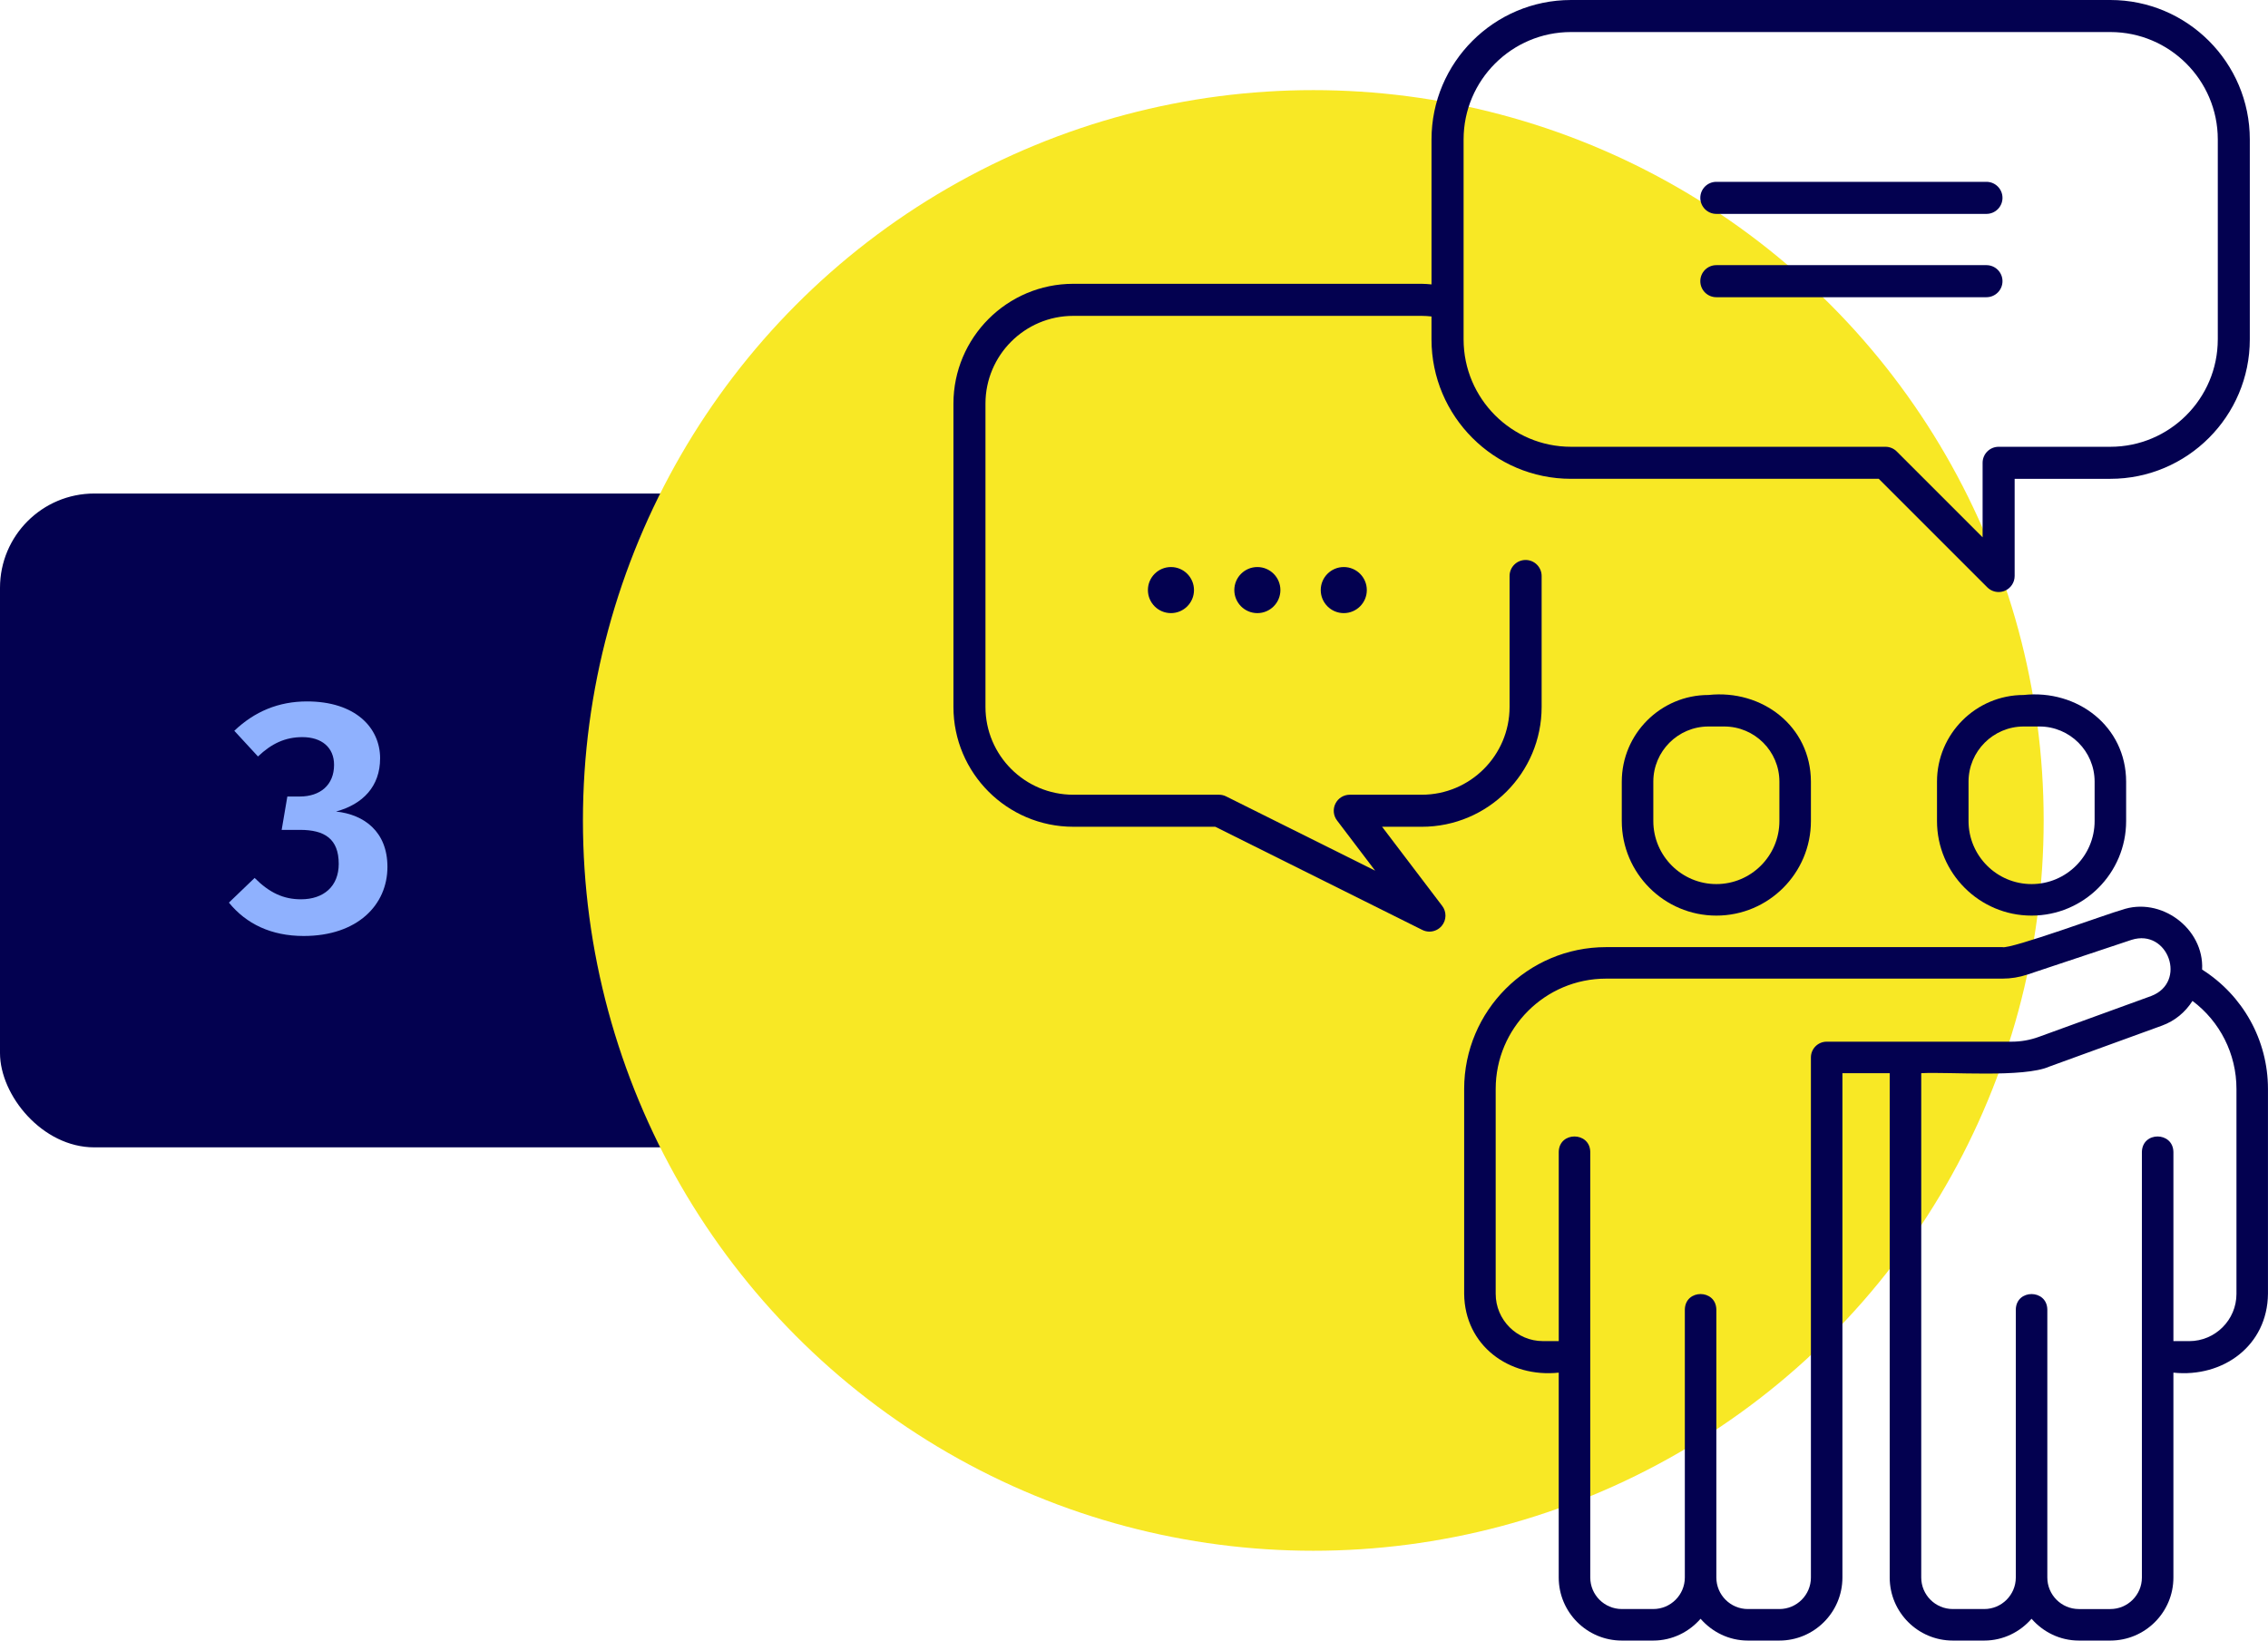 <?xml version="1.0" encoding="UTF-8"?><svg id="Ebene_1" xmlns="http://www.w3.org/2000/svg" width="57.544mm" height="41.628mm" viewBox="0 0 163.117 118"><defs><style>.cls-1{fill:#030150;}.cls-2{isolation:isolate;}.cls-3{fill:#f8e825;}.cls-4{fill:#8fb1fe;}</style></defs><rect class="cls-1" y="35.497" width="58.509" height="47.028" rx="6.782" ry="6.782"/><circle class="cls-3" cx="94.454" cy="59.011" r="52.529"/><path class="cls-1" d="m158.379,69.737c.153-2.97-2.993-5.283-5.79-4.288-.756.186-8,2.846-8.573,2.674,0,0-28.51,0-28.51,0-5.626,0-10.202,4.577-10.202,10.202v14.736c.04,3.719,3.225,6.045,6.801,5.668v14.736c0,2.5,2.034,4.534,4.534,4.534h2.267c1.361,0,2.569-.615,3.401-1.567.832.952,2.04,1.567,3.401,1.567h2.267c2.501,0,4.534-2.034,4.534-4.534v-36.274h3.401v36.274c0,2.5,2.034,4.534,4.534,4.534h2.267c1.361,0,2.569-.615,3.401-1.567.832.952,2.04,1.567,3.401,1.567h2.267c2.501,0,4.534-2.034,4.534-4.534v-14.736c3.573.374,6.764-1.944,6.801-5.668,0,0,0-14.736,0-14.736,0-3.52-1.806-6.731-4.738-8.588Zm-28.136,43.728c0,1.25-1.017,2.267-2.267,2.267h-2.267c-1.25,0-2.267-1.017-2.267-2.267v-19.271c-.025-1.487-2.241-1.493-2.267,0,0,0,0,1.133,0,1.133v18.137c0,1.25-1.017,2.267-2.267,2.267h-2.267c-1.25,0-2.267-1.017-2.267-2.267-.001-1.395.001-17.319,0-18.137v-12.469c-.018-1.476-2.243-1.5-2.267,0,0,0,0,12.469,0,12.469v1.134h-1.134c-1.875,0-3.401-1.525-3.401-3.401v-14.736c0-4.375,3.56-7.935,7.935-7.935h28.51c.611,0,1.214-.098,1.793-.291l7.497-2.499c2.631-.83,4.015,3.05,1.408,4.041 0,0-8.09,2.942-8.09,2.942-.623.226-1.275.342-1.936.342h-13.312c-.627,0-1.134.508-1.134,1.134v37.408Zm30.606-20.404c0,1.875-1.525,3.401-3.401,3.401h-1.134v-13.603c-.025-1.479-2.239-1.5-2.267,0,.003,8.034-.002,22.509,0,30.606,0,1.25-1.017,2.267-2.267,2.267h-2.267c-1.25,0-2.267-1.017-2.267-2.267v-19.271c-.022-1.486-2.243-1.493-2.267,0,0,0,0,1.133,0,1.133v18.137c0,1.25-1.017,2.267-2.267,2.267h-2.267c-1.25,0-2.267-1.017-2.267-2.267v-36.274c2.013-.108,7.385.344,9.221-.478,0,0,8.09-2.942,8.09-2.942.927-.337,1.68-.964,2.197-1.779,1.973,1.479,3.163,3.806,3.163,6.332v14.736Z"/><path class="cls-1" d="m123.442,65.856c3.751,0,6.801-3.051,6.801-6.801v-2.834c-.008-3.992-3.519-6.649-7.368-6.234-3.437-0-6.235,2.797-6.235,6.234v2.834c0,3.751,3.051,6.801,6.801,6.801Zm-4.534-9.635c0-2.187,1.78-3.967,3.967-3.967h1.134c2.187,0,3.967,1.78,3.967,3.967v2.834c0,2.5-2.034,4.534-4.534,4.534s-4.534-2.034-4.534-4.534v-2.834Z"/><path class="cls-1" d="m146.113,65.856c3.751,0,6.801-3.051,6.801-6.801v-2.834c-.008-3.992-3.519-6.649-7.368-6.234-3.437-0-6.235,2.797-6.235,6.234v2.834c0,3.751,3.051,6.801,6.801,6.801Zm-4.534-9.635c0-2.187,1.78-3.967,3.967-3.967h1.134c2.187,0,3.967,1.78,3.967,3.967v2.834c0,2.5-2.034,4.534-4.534,4.534s-4.534-2.034-4.534-4.534v-2.834Z"/><path class="cls-1" d="m151.78,0h-38.795c-5.53,0-10.029,4.5-10.029,10.03v10.426c-.232-.019-.464-.043-.697-.043h-25.069c-4.752,0-8.618,3.866-8.618,8.618v21.817c0,4.752,3.866,8.618,8.618,8.618h10.214l14.889,7.42c.164.082.34.122.514.122.334,0,.663-.146.888-.418.341-.412.354-1.006.029-1.432l-4.322-5.691h2.856c4.752,0,8.618-3.866,8.618-8.618v-9.419c0-.637-.516-1.153-1.153-1.153s-1.153.516-1.153,1.153v9.419c0,3.481-2.832,6.313-6.313,6.313h-5.18c-.438,0-.838.248-1.032.641-.195.392-.151.861.115,1.209l2.741,3.611-10.713-5.339c-.16-.08-.336-.122-.514-.122h-10.485c-3.481,0-6.313-2.832-6.313-6.313v-21.817c0-3.481,2.832-6.313,6.313-6.313h25.069c.233,0,.466.018.697.043v1.647c0,5.53,4.499,10.03,10.029,10.03h22.139l7.805,7.805c.221.221.516.338.815.338.149,0,.298-.028.441-.088.431-.178.712-.599.712-1.065v-6.989h6.883c5.53,0,10.03-4.5,10.03-10.03v-14.38c0-5.53-4.5-10.03-10.03-10.03Zm7.725,24.41c0,4.259-3.466,7.725-7.725,7.725h-8.036c-.637,0-1.153.516-1.153,1.153v5.359l-6.174-6.174c-.216-.216-.509-.338-.815-.338h-22.616c-4.259,0-7.723-3.465-7.723-7.725v-14.38c0-4.259,3.464-7.725,7.723-7.725h38.795c4.259,0,7.725,3.465,7.725,7.725v14.38Z"/><circle class="cls-1" cx="84.216" cy="42.442" r="1.657"/><circle class="cls-1" cx="90.431" cy="42.442" r="1.657"/><circle class="cls-1" cx="96.646" cy="42.442" r="1.657"/><path class="cls-1" d="m142.868,15.384h-19.427c-.637,0-1.153-.516-1.153-1.153s.516-1.153,1.153-1.153h19.427c.637,0,1.153.516,1.153,1.153s-.516,1.153-1.153,1.153Z"/><path class="cls-1" d="m142.868,21.377h-19.427c-.637,0-1.153-.516-1.153-1.153s.516-1.153,1.153-1.153h19.427c.637,0,1.153.516,1.153,1.153s-.516,1.153-1.153,1.153Z"/><g id="_3" class="cls-2"><g class="cls-2"><path class="cls-4" d="m27.337,54.554c0,1.992-1.224,3.288-3.168,3.816,2.016.216,3.696,1.44,3.696,3.984,0,2.735-2.16,4.968-6.024,4.968-2.328,0-4.129-.864-5.377-2.4l1.849-1.775c1.08,1.08,2.088,1.536,3.336,1.536,1.633,0,2.713-.936,2.713-2.545,0-1.8-1.009-2.448-2.785-2.448h-1.319l.408-2.399h.888c1.464,0,2.472-.816,2.472-2.28,0-1.248-.888-1.992-2.279-1.992-1.225,0-2.209.456-3.192,1.392l-1.704-1.848c1.464-1.393,3.191-2.112,5.232-2.112,3.432,0,5.256,1.848,5.256,4.104Z"/></g></g></svg>